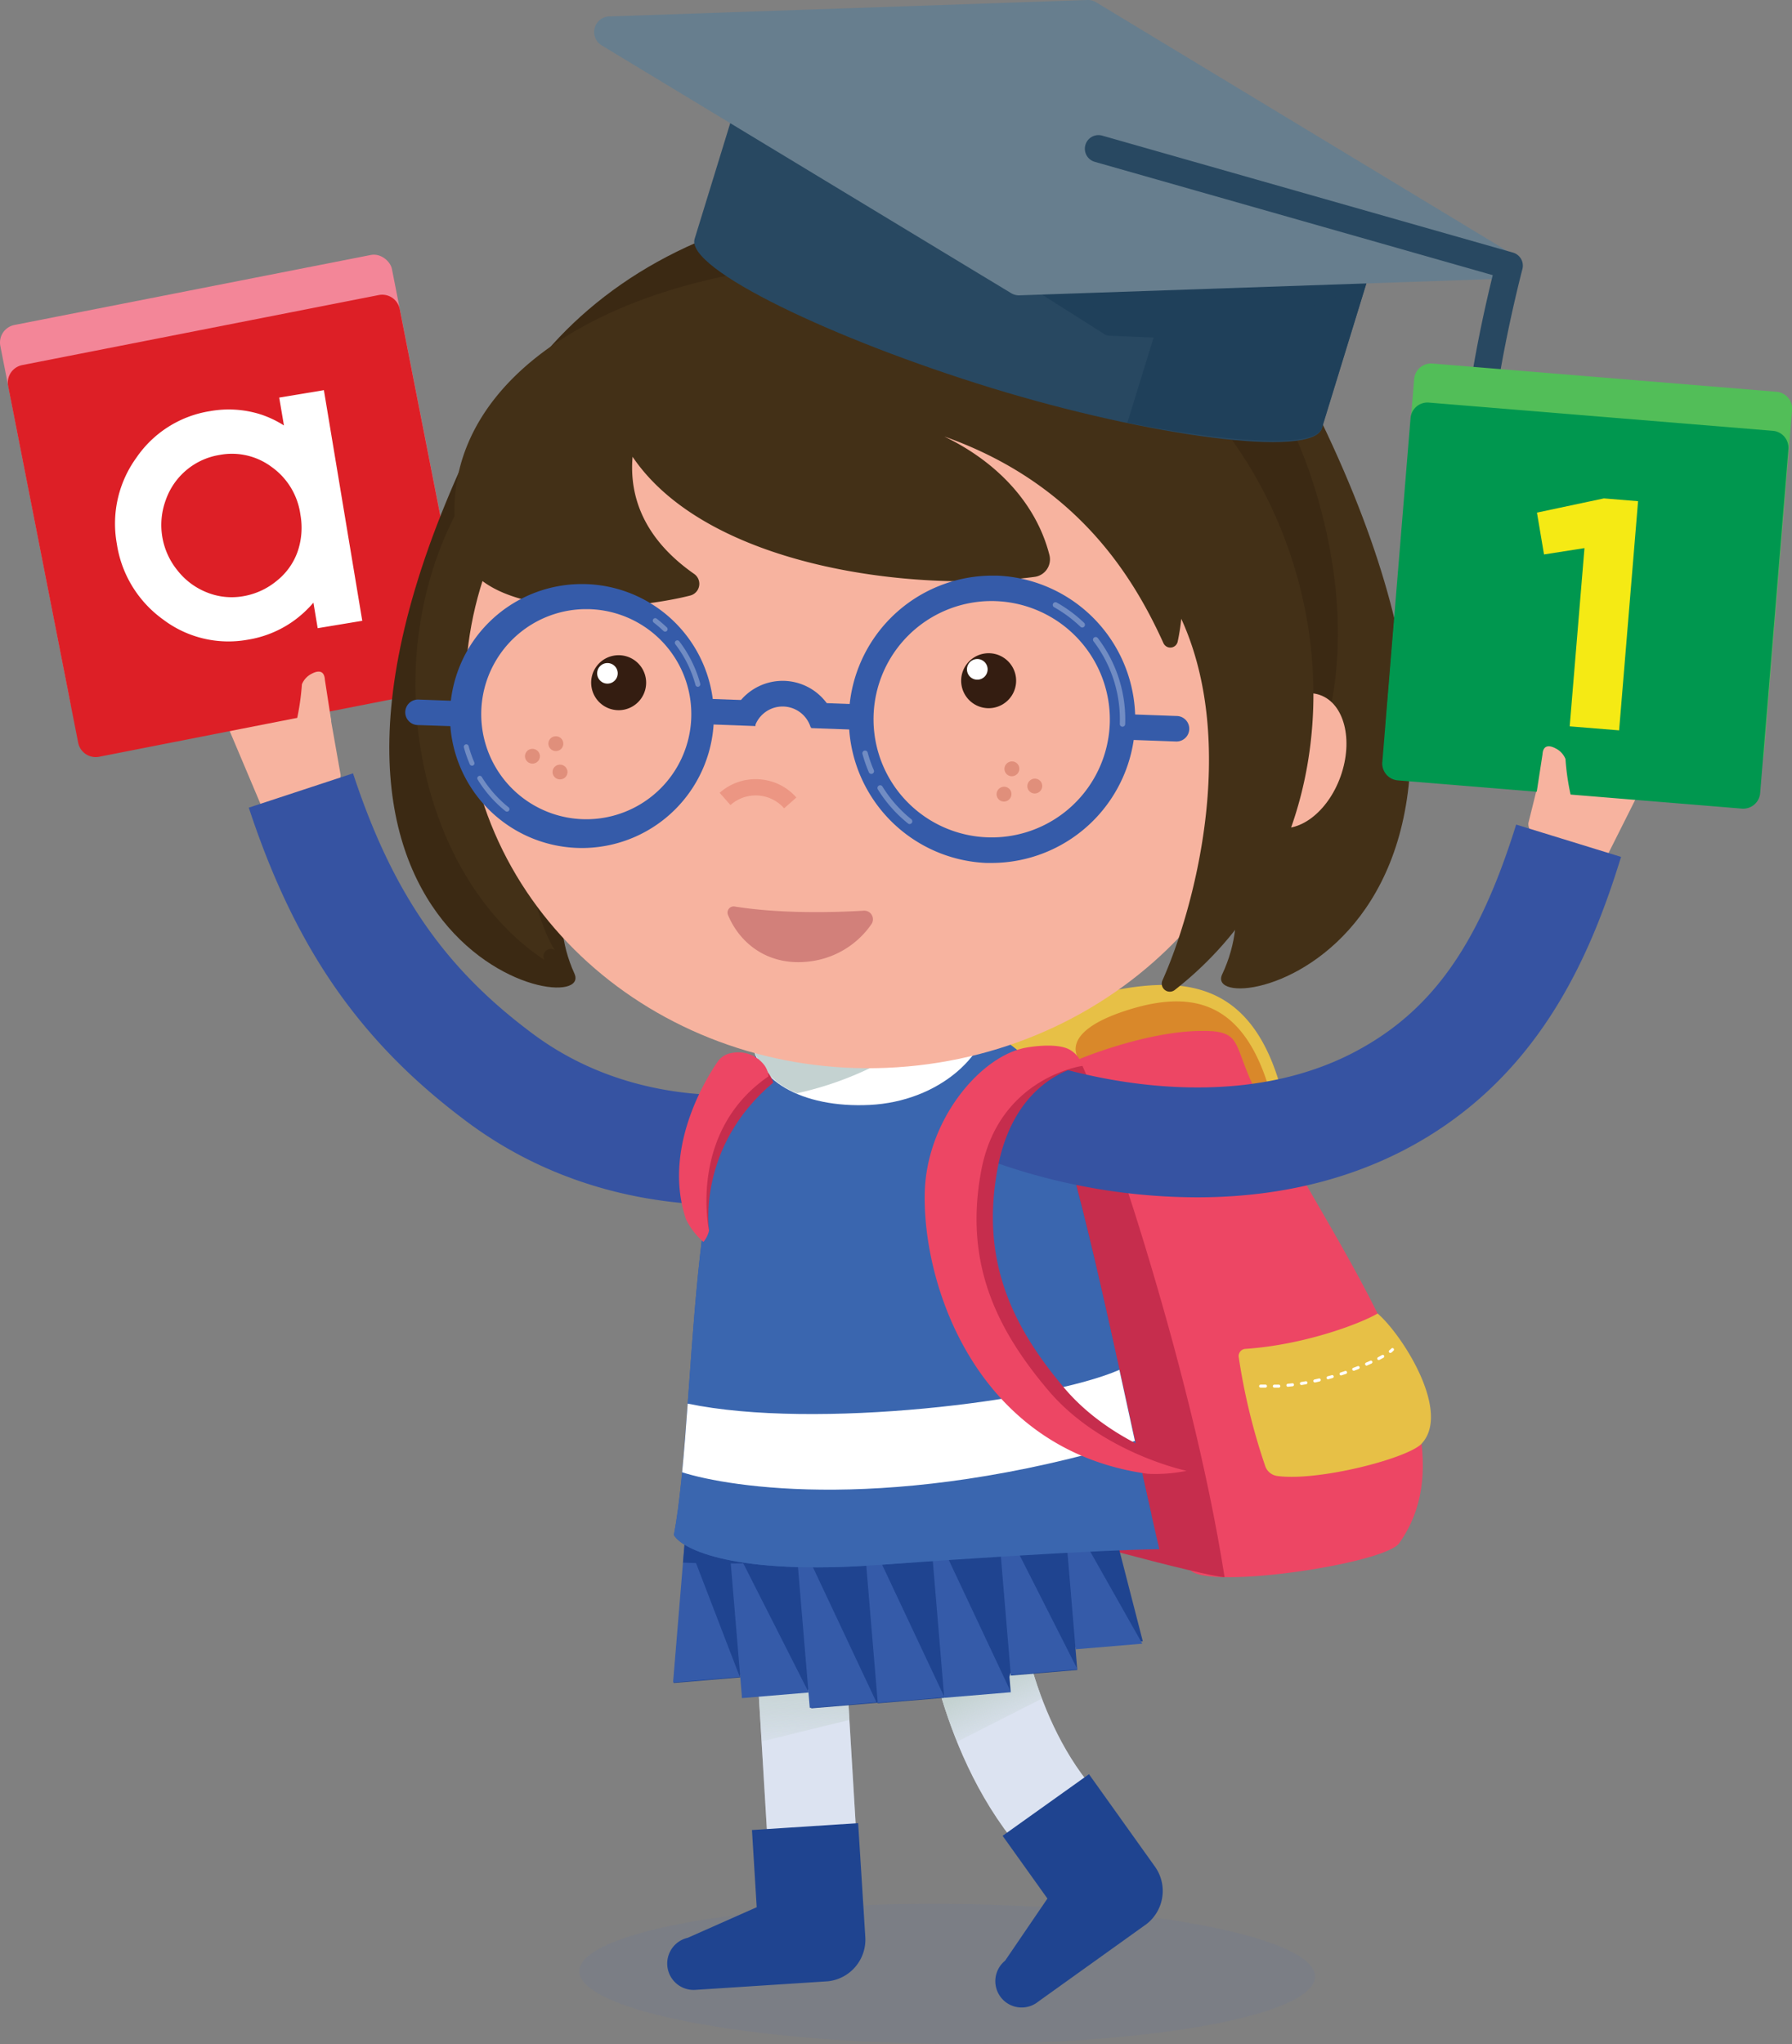 <svg xmlns="http://www.w3.org/2000/svg" xmlns:xlink="http://www.w3.org/1999/xlink" viewBox="0 0 378.22 431.34"><rect x="0" y="0" width="378.22" height="431.34" fill="#808080" stroke="none"/><defs><style>.cls-1{isolation:isolate;}.cls-2{fill:#f7b39f;}.cls-3{fill:#3653a2;}.cls-4{fill:#f38698;}.cls-5{fill:#dd1f26;}.cls-6{fill:#fff;}.cls-7{fill:#e7c046;}.cls-8{fill:#ed4664;}.cls-9{fill:#c62d4d;}.cls-10{fill:#d9882a;}.cls-11,.cls-14,.cls-17{fill:#5275b9;}.cls-11{opacity:0.1;}.cls-12{fill:#433017;}.cls-13{fill:#3b2913;}.cls-14,.cls-16{opacity:0.2;}.cls-15{fill:none;stroke:#fff;stroke-miterlimit:10;stroke-width:20.02px;}.cls-18,.cls-20{mix-blend-mode:multiply;}.cls-18{fill:url(#linear-gradient);}.cls-19{fill:#1f4490;}.cls-20{fill:url(#linear-gradient-2);}.cls-21{fill:#355ba9;}.cls-22{fill:#3a66af;}.cls-23{fill:#c4d2d1;}.cls-24{fill:#ec9683;}.cls-25{fill:#341d11;}.cls-26{fill:#d2807a;}.cls-27{fill:#aa3b25;}.cls-27,.cls-28{opacity:0.3;}.cls-29{fill:#284861;}.cls-30{fill:#1f405a;}.cls-31{fill:#677e8e;}.cls-32{fill:#52be58;}.cls-33{fill:#00974f;}.cls-34{fill:#f5ea14;}</style><linearGradient id="linear-gradient" x1="112.16" y1="-1392.71" x2="107.52" y2="-1381.44" gradientTransform="matrix(-1, 0.03, 0.03, 1, 363.99, 1744.05)" gradientUnits="userSpaceOnUse"><stop offset="0" stop-color="#c4d2d1"/><stop offset="0.47" stop-color="#c4d2d1" stop-opacity="0.5"/><stop offset="0.83" stop-color="#c4d2d1" stop-opacity="0.14"/><stop offset="1" stop-color="#c4d2d1" stop-opacity="0"/></linearGradient><linearGradient id="linear-gradient-2" x1="151.84" y1="-1400.77" x2="151.84" y2="-1378.22" gradientTransform="matrix(-1, 0.03, 0.03, 1, 363.99, 1744.05)" gradientUnits="userSpaceOnUse"><stop offset="0" stop-color="#c4d2d1"/><stop offset="0.12" stop-color="#c4d2d1" stop-opacity="0.98"/><stop offset="0.26" stop-color="#c4d2d1" stop-opacity="0.91"/><stop offset="0.4" stop-color="#c4d2d1" stop-opacity="0.8"/><stop offset="0.56" stop-color="#c4d2d1" stop-opacity="0.65"/><stop offset="0.71" stop-color="#c4d2d1" stop-opacity="0.45"/><stop offset="0.87" stop-color="#c4d2d1" stop-opacity="0.22"/><stop offset="1" stop-color="#c4d2d1" stop-opacity="0"/></linearGradient></defs><g class="cls-1"><g id="Layer_2" data-name="Layer 2"><g id="Layer_1-2" data-name="Layer 1"><path class="cls-2" d="M69,147.16l2.89,16.36c.14,1.73-2.72,4.94-4.45,5.09a3.24,3.24,0,0,1-1.67-.34l-9.65,4.08-6.79-16.07h0l-2.54-6A2.46,2.46,0,0,1,48,147.1l.12,0a2.14,2.14,0,0,1,.47-.15l-1.11-2.64a2.47,2.47,0,0,1,1.19-3.18l.12-.05a2.42,2.42,0,0,1,1.63-.09L50,139.86a2.46,2.46,0,0,1,1.18-3.17l.12-.06a2.47,2.47,0,0,1,3.23,1.31l.7,1.64a2.44,2.44,0,0,1,1.38-2.15l.11-.05a2.46,2.46,0,0,1,3.23,1.3l4.58,10.77a4,4,0,0,1,2.07-3.31c1.16-.66,2.3-.71,2.43,1"/><path class="cls-3" d="M153.11,254.29c-13.67,0-34.79-2.89-54.43-17.49C76.1,220,62.3,200.16,52.51,170.43l22-7.24c8.29,25.17,19.29,41.11,38,55,23.28,17.32,50.35,12.21,50.62,12.16l4.68,22.69A77.75,77.75,0,0,1,153.11,254.29Z"/><g id="Card_a" data-name="Card a"><rect class="cls-4" x="6.67" y="60.4" width="84.23" height="84.23" rx="3.77" transform="translate(-18.84 11.32) rotate(-11.11)"/><path class="cls-5" d="M12.09,68.86H88.78a3.77,3.77,0,0,1,3.77,3.77v76.69a3.77,3.77,0,0,1-3.77,3.77H12.09a3.77,3.77,0,0,1-3.77-3.77V72.64a3.78,3.78,0,0,1,3.78-3.78Z" transform="translate(-20.44 11.8) rotate(-11.11)"/><path class="cls-2" d="M65.79,142.17a4.31,4.31,0,0,0-2.07,2.23,52.44,52.44,0,0,1-1.14,7.79,40.87,40.87,0,0,1,7.34,0l-1.35-8.75C68.45,141.42,67.14,141.45,65.79,142.17Z"/><path class="cls-6" d="M58.93,83.9l1,5.88a21.88,21.88,0,0,0-4.84-2.31,22.34,22.34,0,0,0-10.71-.72,23.2,23.2,0,0,0-15.6,9.84,23.72,23.72,0,0,0-4.13,18.11,24.07,24.07,0,0,0,9.74,16A22.85,22.85,0,0,0,52.23,135,22.84,22.84,0,0,0,62,131a23.74,23.74,0,0,0,4.15-3.83l.9,5.39L76.46,131l-8.1-48.67Zm4.47,24.68a15.53,15.53,0,0,1-.61,7.89,13.7,13.7,0,0,1-4.45,6.15,15,15,0,0,1-7.06,3.2,14,14,0,0,1-7.51-.77,14.79,14.79,0,0,1-6.28-4.64A15.19,15.19,0,0,1,35,105.48,14.45,14.45,0,0,1,46.35,96a14,14,0,0,1,11,2.55A14.77,14.77,0,0,1,63.4,108.58Z"/></g><path class="cls-7" d="M271.08,232.56c.25,2-3.41,3.07-4.21,1.34-15.14-22.07-38.34-10.23-39.13-10.39-1.08-.09-2.22-.13-3.43-.12a41.89,41.89,0,0,0-8,.85c-2.23-1.23-3.88-1.29-4-2.08.24-5,11.49-10.68,22.7-13.14C251.38,205.78,265.42,207.92,271.08,232.56Z"/><path class="cls-8" d="M250.94,330.74s-2.56-48.39-28.89-101.29c4.56-9.84,33.49-18.94,39.06-9.65,8.67,30,53.87,77.81,34.35,105.63C293.32,330,251.85,336.08,250.94,330.74Z"/><path class="cls-9" d="M227.74,223.51c3.49,5.82,23.57,63.44,30.72,109.31-4.14-.18-39.23-9.51-39.83-10.7-1-3.07,11.08-86-2.42-98,8-1.34,11.53-.65,11.53-.65Z"/><path class="cls-7" d="M262.84,284.64c12.35-.83,24.13-5.26,27.92-7.46,5.09,4.32,15.86,21,9.08,27.67-3.64,3.16-21.87,7.76-30.26,6.61a3.12,3.12,0,0,1-2.51-2,130.24,130.24,0,0,1-5.63-23.14A1.51,1.51,0,0,1,262.84,284.64Z"/><path class="cls-6" d="M267.05,292.82h0c-.33,0-.65,0-1,0a.32.32,0,0,1-.3-.33.33.33,0,0,1,.33-.31l.95,0a.32.32,0,1,1,0,.63Zm1.92,0a.31.31,0,0,1-.32-.3.31.31,0,0,1,.31-.33l1,0a.32.32,0,0,1,0,.63l-1,0Zm2.86-.18a.33.33,0,0,1-.32-.29.32.32,0,0,1,.29-.35l.95-.1a.31.31,0,0,1,.35.27.32.32,0,0,1-.28.36l-1,.1Zm2.85-.38a.31.31,0,0,1-.31-.26.32.32,0,0,1,.26-.37l.94-.16a.31.31,0,0,1,.37.26.32.32,0,0,1-.26.37l-.95.16Zm2.82-.53a.32.32,0,0,1-.06-.63l.92-.21a.32.32,0,0,1,.39.24.32.32,0,0,1-.24.38c-.31.08-.62.15-.94.21Zm2.79-.68a.3.3,0,0,1-.3-.23.31.31,0,0,1,.22-.39l.92-.26a.32.32,0,0,1,.17.61l-.92.26Zm2.76-.81a.33.33,0,0,1-.31-.22.32.32,0,0,1,.21-.4l.9-.3a.32.32,0,1,1,.21.6l-.92.3Zm2.71-1a.31.31,0,0,1-.11-.61l.89-.34a.31.31,0,0,1,.41.18.32.32,0,0,1-.18.41l-.9.34A.22.22,0,0,1,285.76,289.28Zm2.66-1.07a.33.33,0,0,1-.13-.62l.87-.38a.32.32,0,1,1,.27.57c-.28.14-.58.27-.88.4A.31.31,0,0,1,288.42,288.21ZM291,287a.32.32,0,0,1-.28-.17.32.32,0,0,1,.14-.43l.83-.46a.32.32,0,0,1,.43.12.32.32,0,0,1-.12.44l-.85.46A.28.28,0,0,1,291,287Zm2.45-1.5a.32.32,0,0,1-.25-.12.33.33,0,0,1,.05-.45,3.64,3.64,0,0,0,.39-.34.32.32,0,1,1,.46.44,4.83,4.83,0,0,1-.45.4A.31.31,0,0,1,293.46,285.47Z"/><path class="cls-10" d="M227.74,223.51s-4.83-5.67,10.55-10.46,26-.33,30.85,21.64a2,2,0,0,1-2.15-.62c-6.92-12.44-4.36-15.72-10.85-16.45C243.86,216.73,227.74,223.51,227.74,223.51Z"/><ellipse class="cls-11" cx="199.94" cy="416.56" rx="14.77" ry="77.64" transform="translate(-218.13 613.34) rotate(-89.57)"/><path class="cls-12" d="M186.35,54.33c45-30.36,21.65,55.82,49,89.26,6.8,9.9,34.53,36.7,22.61,62-5.19,11,76.41-4.13,19.6-119.35L225.74,71.12C203.09,56.34,165.19,68.63,186.35,54.33Z"/><path class="cls-13" d="M144.79,143.78c-6.95,9.79-35.09,36.17-23.55,61.67,5,11.11-76.34-5.28-17.78-119.62l52-14.36C178.33,57,172.6,110.76,144.79,143.78Z"/><rect class="cls-6" x="160.78" y="335.74" width="18.78" height="63.54" transform="translate(-21.77 10.88) rotate(-3.44)"/><rect class="cls-14" x="160.78" y="335.74" width="18.78" height="63.54" transform="translate(-21.77 10.88) rotate(-3.44)"/><path class="cls-15" d="M205.46,342.66s3.53,28.91,22.3,46.09"/><g class="cls-16"><path class="cls-17" d="M221,396.14l13.52-14.77c-15.72-14.39-19.09-39.69-19.13-39.94l-19.87,2.45C195.69,345.21,199.74,376.68,221,396.14Z"/></g><path class="cls-18" d="M215.84,344.05a89.61,89.61,0,0,0,4.08,14.39L202,367.54a103.37,103.37,0,0,1-6.47-23.66l19.57-2.41Z"/><path class="cls-19" d="M229.84,374.39l-18.23,13,9.46,13.24-8.94,13.12a5.55,5.55,0,0,0,7,8.63l.07-.05h0L242,406h0a8.84,8.84,0,0,0,1.77-12.1h0Z"/><polygon class="cls-20" points="179.3 362.93 160.76 367.48 158.88 336.36 177.63 335.23 179.3 362.93"/><polygon class="cls-19" points="144.77 324.08 233.56 316.65 241.2 346.34 214.85 348.55 211.94 357 174.28 360 166.31 352.58 142.18 354.61 144.77 324.08"/><polygon class="cls-19" points="156.25 353.96 142.17 355.14 153.68 323.29 156.25 353.96"/><polygon class="cls-19" points="170.63 356.96 156.54 358.15 167.72 322.28 170.63 356.96"/><polygon class="cls-19" points="227.37 352.4 213.29 353.58 224.47 317.72 227.37 352.4"/><polygon class="cls-19" points="185.26 359.32 171.18 360.49 182.09 321.48 185.26 359.32"/><polygon class="cls-19" points="199.3 358.27 185.21 359.44 196.13 320.43 199.3 358.27"/><polygon class="cls-19" points="213.31 356.9 199.23 358.08 210.14 319.06 213.31 356.9"/><polygon class="cls-21" points="227.01 348.03 241.09 346.85 224.44 317.37 227.01 348.03"/><polygon class="cls-21" points="142.06 355.03 156.14 353.85 144.63 323.93 142.06 355.03"/><polygon class="cls-21" points="213.34 353.45 227.42 352.27 210.43 318.77 213.34 353.45"/><polygon class="cls-21" points="156.61 358.33 170.69 357.15 153.71 323.65 156.61 358.33"/><polygon class="cls-21" points="199.29 358.27 213.38 357.09 196.13 320.43 199.29 358.27"/><polygon class="cls-21" points="185.26 359.32 199.34 358.15 182.09 321.48 185.26 359.32"/><polygon class="cls-21" points="170.91 360.39 184.99 359.22 167.74 322.56 170.91 360.39"/><path class="cls-19" d="M186.47,328.38c-16.86,1.41-32,1.83-42.32,1.36l.34-4a359.57,359.57,0,0,0,41.64-1.4c20.36-1.7,38.05-4.42,47.57-7l1,3.87c-9.34,2.68-27.38,5.49-48.22,7.24"/><path class="cls-19" d="M181.12,384.72l-22.41,1.45,1,16.29-14.55,6.45a5.57,5.57,0,0,0,1.37,11h.08l28.12-1.82v0a8.84,8.84,0,0,0,7.9-9.36h0Z"/><g id="Girl"><path class="cls-21" d="M161.15,221l29.2-3.17,9.35-1-.28.05c11.75-1.32,21.12,7.31,23.93,20.16,6.52,19.69,14,58.26,19.68,82.57,0,0-10.66,7.24-57.87,10.64-29.88,2.15-41.14-3.21-42.93-6.33C147.14,297.85,144.61,237.5,161.15,221Z"/><path class="cls-22" d="M161.15,221l29.2-3.17,9.35-1-.28.05c11.75-1.32,21.12,7.31,23.93,20.16,6.52,19.69,15.65,65.57,21.34,89.88,0,0-12.32-.07-59.53,3.33-29.88,2.15-41.14-3.21-42.93-6.33C147.14,297.85,144.61,237.5,161.15,221Z"/><path class="cls-6" d="M236.26,289.06c1.12,5.11,2.21,10.15,3.27,15-51.23,15.42-85.62,9.8-95.56,6.62.44-4.5.81-9.38,1.18-14.49C172,301.8,221.09,295.71,236.26,289.06Z"/><path class="cls-13" d="M96.74,146.39c8.18,43.27,67,71.63,114.68,61.4,68.32-14.66,78.87-61.43,66.47-103.49-15.26-51.76-64.53-70.15-112.1-59.25C111.81,57.43,88.56,103.12,96.74,146.39Z"/><path class="cls-12" d="M107.38,167.09C101.85,130,119.83,97.8,126.19,89.66L146.8,70.92C73.21,88,75.34,176.47,114.92,202.58a1.55,1.55,0,0,1,2.16-2.1c-3-4.88-3.93-10.44-5.68-15a45.59,45.59,0,0,0,15,8.46C117.76,187.26,111.68,181.38,107.38,167.09Z"/><path class="cls-6" d="M209.23,211.71c.19,10.89-11.21,20.73-25.64,21.45s-24.86-5.38-24.89-14.52Z"/><path class="cls-23" d="M159.05,220.6l14.37-2.23,23-3.13a8.45,8.45,0,0,1,2.71,0,70.42,70.42,0,0,1-30.9,15.46c-4.47-1.67-8.39-5.63-9.25-9.83"/><path class="cls-2" d="M98.69,154.23c5,44.33,47.51,75.93,95,70.6s81.94-45.59,77-89.93-47.51-75.93-95-70.59-81.95,45.59-77,89.92"/><path class="cls-24" d="M163.75,165.23a11.81,11.81,0,0,0-3.56-.79,11.42,11.42,0,0,0-8.3,2.86l2.28,2.58a8,8,0,0,1,11.33.69l2.58-2.28A11.32,11.32,0,0,0,163.75,165.23Z"/><path class="cls-25" d="M202.9,144.29a5.8,5.8,0,1,0,5.11-6.41,5.8,5.8,0,0,0-5.11,6.41"/><path class="cls-6" d="M204.1,141.48a2.18,2.18,0,1,0,1.92-2.4,2.18,2.18,0,0,0-1.92,2.4"/><path class="cls-25" d="M124.81,144.71a5.8,5.8,0,1,0,5.11-6.41,5.78,5.78,0,0,0-5.11,6.41"/><path class="cls-6" d="M126.05,142.33a2.17,2.17,0,1,0,1.92-2.4,2.17,2.17,0,0,0-1.92,2.4"/><path class="cls-2" d="M264.42,157.24c-2.71,7.65-.76,15.32,4.36,17.13s11.47-2.93,14.18-10.58.77-15.32-4.36-17.13-11.46,2.92-14.18,10.58"/><path class="cls-26" d="M182.35,192.17c-5.64.34-17.33.73-27.29-.88a1.3,1.3,0,0,0-1.41,1.78c2.6,6.3,9.06,11.27,18.25,9.66a18.51,18.51,0,0,0,12-7.68A1.82,1.82,0,0,0,182.35,192.17Z"/><path class="cls-12" d="M96.38,113.71c-4.63-30.24,26.05-53,71.51-57.73,12.84-1.34,23.91-.47,37.84,2.4C279,72,301,167.54,247.9,208.94a1.7,1.7,0,0,1-2.58-2c6.59-14.67,16.18-49.72,4-76.36a45.06,45.06,0,0,1-.76,4.82,1.59,1.59,0,0,1-3,.32c-6.41-14.13-18.36-33.75-46.26-43.61,11.25,5.42,19.45,14.24,22.19,25a3.73,3.73,0,0,1-3.11,4.62c-24.95,3.39-69-1.91-84.87-25.34-.75,8.88,2.79,17.59,13,24.72a2.55,2.55,0,0,1-.83,4.56C132.61,129,99.14,131.78,96.38,113.71Z"/><ellipse class="cls-27" cx="218.41" cy="165.87" rx="1.58" ry="1.56" transform="translate(-55.81 170.59) rotate(-38.2)"/><ellipse class="cls-27" cx="213.57" cy="162.23" rx="1.58" ry="1.56" transform="translate(-54.59 166.82) rotate(-38.2)"/><ellipse class="cls-27" cx="211.91" cy="167.57" rx="1.58" ry="1.56" transform="translate(-58.25 166.94) rotate(-38.2)"/><ellipse class="cls-27" cx="118.2" cy="162.91" rx="1.56" ry="1.58" transform="translate(-56.75 262.43) rotate(-83.67)"/><ellipse class="cls-27" cx="117.31" cy="156.93" rx="1.56" ry="1.58" transform="translate(-51.59 256.22) rotate(-83.67)"/><ellipse class="cls-27" cx="112.38" cy="159.57" rx="1.56" ry="1.58" transform="translate(-58.61 253.68) rotate(-83.67)"/></g><path class="cls-21" d="M248.3,156.47h-.1L238,156.1a2.69,2.69,0,1,1,.2-5.38l10.16.37a2.69,2.69,0,0,1-.09,5.38Z"/><path class="cls-21" d="M209.29,182.1l-1.13,0a30.33,30.33,0,0,1,1.1-60.63c.38,0,.75,0,1.13,0a30.36,30.36,0,0,1,29.19,31.42h0A30.36,30.36,0,0,1,209.29,182.1Zm0-55.27a24.94,24.94,0,1,0,24.94,25.86h0a25,25,0,0,0-24-25.84C209.88,126.83,209.57,126.83,209.26,126.83Z"/><g class="cls-28"><path class="cls-6" d="M228.43,132.42a.53.53,0,0,1-.39-.16,27.56,27.56,0,0,0-5.55-4.12.56.56,0,0,1-.22-.77.57.57,0,0,1,.77-.22,28.52,28.52,0,0,1,5.78,4.29.58.58,0,0,1,0,.81A.6.6,0,0,1,228.43,132.42Z"/><path class="cls-6" d="M236.89,153.35h0a.57.57,0,0,1-.55-.58,27.17,27.17,0,0,0-5.54-17.44.57.57,0,0,1,.1-.79.58.58,0,0,1,.8.1,28.32,28.32,0,0,1,5.78,18.17A.57.57,0,0,1,236.89,153.35Z"/><path class="cls-6" d="M192,173.9a.53.53,0,0,1-.35-.13,28.08,28.08,0,0,1-6.37-7.2.57.57,0,0,1,.19-.78.56.56,0,0,1,.78.18,27.11,27.11,0,0,0,6.11,6.92.57.57,0,0,1-.36,1Z"/><path class="cls-6" d="M183.91,163.31a.58.58,0,0,1-.53-.34,29.18,29.18,0,0,1-1.35-3.88.57.57,0,0,1,.4-.69.57.57,0,0,1,.7.4,26,26,0,0,0,1.3,3.72.58.58,0,0,1-.3.75A.57.57,0,0,1,183.91,163.31Z"/></g><path class="cls-21" d="M123.32,178.94l-1,0a27.85,27.85,0,1,1,1,0Zm0-50.4a22.17,22.17,0,1,0,.84,0Z"/><g class="cls-28"><path class="cls-6" d="M140.39,133.29a.5.5,0,0,1-.36-.14,24.53,24.53,0,0,0-2.05-1.77.52.52,0,0,1-.1-.73.51.51,0,0,1,.73-.09,26.63,26.63,0,0,1,2.14,1.84.52.52,0,0,1-.36.89Z"/><path class="cls-6" d="M147.29,144.93a.52.52,0,0,1-.5-.39,24.72,24.72,0,0,0-4.25-8.58.52.52,0,1,1,.83-.63,25.89,25.89,0,0,1,4.42,8.94.53.53,0,0,1-.37.64Z"/><path class="cls-6" d="M107,171.27a.48.48,0,0,1-.32-.11,26.06,26.06,0,0,1-5.83-6.6.52.52,0,1,1,.88-.54,24.9,24.9,0,0,0,5.6,6.33.52.52,0,0,1,.08.73A.52.52,0,0,1,107,171.27Z"/><path class="cls-6" d="M99.63,161.58a.52.52,0,0,1-.48-.31,26.18,26.18,0,0,1-1.24-3.55.53.53,0,0,1,.37-.64.51.51,0,0,1,.63.37,27,27,0,0,0,1.19,3.41.51.51,0,0,1-.27.68A.45.45,0,0,1,99.63,161.58Z"/></g><rect class="cls-21" x="174.3" y="145.44" width="5.38" height="11.44" transform="translate(19.43 322.47) rotate(-87.89)"/><rect class="cls-21" x="150.95" y="144.42" width="5.38" height="11.76" transform="translate(-2.21 298.31) rotate(-87.89)"/><path class="cls-21" d="M171.1,153.5a6.19,6.19,0,0,0-11.75-.33l-5.07-1.81a11.57,11.57,0,0,1,22,.62Z"/><path class="cls-21" d="M97.5,153.31h-.11L88.13,153a2.69,2.69,0,0,1,.19-5.38l9.27.34a2.69,2.69,0,0,1-.09,5.38Z"/><g id="Hat"><path class="cls-29" d="M158.35,12.26,146.61,50.4c-2,6.33,29.45,21.27,62.65,31.47S277,96.75,279,90.41L290.7,52.27"/><path class="cls-30" d="M237.94,89.21c19.54,3.89,39.68,5.59,41,1.2L290.7,52.27,252.79,41Z"/><path class="cls-30" d="M282.85,55.5,156.36,17.3l-.61,2L234.16,69l43.36,1.87A119.87,119.87,0,0,1,282.85,55.5Z"/><path class="cls-30" d="M277.52,72.71h-.09l-43.35-1.88a1.9,1.9,0,0,1-.92-.28L154.75,20.86a1.88,1.88,0,0,1-.78-2.13l.61-2a1.86,1.86,0,0,1,2.32-1.24L283.39,53.72a1.84,1.84,0,0,1,1.16,1,1.86,1.86,0,0,1,0,1.55,101.33,101.33,0,0,0-4.67,13.2l-.58,1.9A1.88,1.88,0,0,1,277.52,72.71Zm-42.78-5.59,41.41,1.79.15-.51a122.77,122.77,0,0,1,4-11.72L161.77,20.88Z"/><polygon class="cls-31" points="215.09 59.03 128.66 6.76 229.64 3.29 316.07 55.56 215.09 59.03"/><path class="cls-31" d="M215.09,62.33a3.34,3.34,0,0,1-1.7-.48L127,9.58a3.29,3.29,0,0,1,1.59-6.11L229.53,0a3.3,3.3,0,0,1,1.81.48l86.43,52.27a3.29,3.29,0,0,1-1.59,6.1l-101,3.47ZM139.83,9.67l76.13,46,88.94-3.05-76.13-46Z"/><path class="cls-29" d="M312.25,109.25a2.87,2.87,0,0,1-2.8-2.26c-2.81-12.79,3.44-40.14,5.61-48.93l-84-23.91a2.87,2.87,0,0,1,1.57-5.53L319.32,53.3a2.87,2.87,0,0,1,2,3.49c-.1.36-9.25,35.29-6.24,49a2.87,2.87,0,0,1-2.2,3.42A2.56,2.56,0,0,1,312.25,109.25Z"/><path class="cls-31" d="M325.7,119.07c-2.07-7.72-6.87-16.1-12.52-16.27a5.54,5.54,0,0,0-1.57.19c-1.63.43-4.48,2.05-5.31,8A33.88,33.88,0,0,0,307.44,124a38.56,38.56,0,0,0,3.24,8.3,3,3,0,0,0,.28.41l0,0c.64,1,2,2,4.81,2.1a15,15,0,0,0,4.2-.54c3.11-.83,6.66-2.79,6.94-5.68a2.26,2.26,0,0,0,.1-.73A38.85,38.85,0,0,0,325.7,119.07Z"/></g><path class="cls-2" d="M326.59,157.51l-4,16.13c-.25,1.72,2.39,5.11,4.11,5.37a3.17,3.17,0,0,0,1.68-.24l9.37,4.72,7.83-15.6h0l2.92-5.82a2.45,2.45,0,0,0-1-3.24l-.12-.06a2,2,0,0,0-.46-.18l1.28-2.56a2.46,2.46,0,0,0-1-3.25l-.12-.06a2.44,2.44,0,0,0-1.63-.19l.53-1.05a2.47,2.47,0,0,0-1-3.25l-.12-.06a2.45,2.45,0,0,0-3.3,1.1l-.81,1.59a2.46,2.46,0,0,0-1.23-2.24l-.12-.06a2.46,2.46,0,0,0-3.3,1.09l-5.28,10.44a4,4,0,0,0-1.85-3.44c-1.11-.73-2.24-.85-2.49.87"/><g id="Card_1" data-name="Card 1"><path class="cls-32" d="M298.93,79.55h72.85a3.58,3.58,0,0,1,3.58,3.58V156a3.58,3.58,0,0,1-3.58,3.58H298.93a3.59,3.59,0,0,1-3.59-3.59V83.13a3.58,3.58,0,0,1,3.58-3.58Z" transform="translate(188.79 444.02) rotate(-85.31)"/><path class="cls-33" d="M298.17,87.77H371a3.58,3.58,0,0,1,3.58,3.58V164.2a3.58,3.58,0,0,1-3.58,3.58H298.17a3.58,3.58,0,0,1-3.58-3.58V91.35a3.59,3.59,0,0,1,3.59-3.59Z" transform="translate(179.9 450.81) rotate(-85.31)"/><path class="cls-34" d="M334.42,115.66,325.88,117l-1.49-8.83,14.13-3,7.21.59-4,48.36-10.43-.85Z"/></g><path class="cls-3" d="M252.66,252.66a128.83,128.83,0,0,1-42.53-7.34l8.33-21.62c.37.14,37.2,13.85,67-1.48C302,213.66,312,199.69,320,174l22.14,6.82c-6.52,21.18-17.65,47.36-46.06,62C281.54,250.28,266.26,252.66,252.66,252.66Z"/><path class="cls-2" d="M328.33,157.93a4.29,4.29,0,0,1,2.08,2.23,51.16,51.16,0,0,0,1.14,7.79,40.87,40.87,0,0,0-7.34,0l1.35-8.75C325.68,157.18,327,157.21,328.33,157.93Z"/><path class="cls-9" d="M149.65,259.69s-2.68-17.6,13.54-31.24c-.33-1.52-1.9-3-3.09-4.9-4.38-.78-9.64,4.55-9.64,4.55s-11.9,14.14-3.34,30.44C147.94,257.6,149.65,259.69,149.65,259.69Z"/><path class="cls-8" d="M149.65,259.69s-4.55-20.82,12.54-32.55a4.43,4.43,0,0,0-.95-2.47,6.92,6.92,0,0,0-6.81-2.47,4.41,4.41,0,0,0-3,1.89c-3,4.38-11.48,18.74-6.66,33.16a15,15,0,0,0,3.7,4.82A5.8,5.8,0,0,0,149.65,259.69Z"/><path class="cls-9" d="M217.41,223.07c-9.32,2.32-18.3,13.07-18.77,27.79-.64,19.62,10.8,54.71,47,59.67a33.25,33.25,0,0,0,8.21-.63s-18-3.75-29.22-17S207,265.76,210.53,246.68c3.68-19.84,17.94-21.74,17.94-21.74a17.73,17.73,0,0,1-5.74-1.69C219.85,221.55,218.29,222.85,217.41,223.07Z"/><path class="cls-8" d="M215.69,221.26c-9.32,2.32-20,15.34-20.5,30.06C194.56,270.94,206,306,242.24,311a33.13,33.13,0,0,0,8.2-.63s-18-3.75-29.21-17-17.69-27.17-14.15-46.25c3.68-19.84,21.39-22.2,21.39-22.2a5.77,5.77,0,0,0-2.64-3.38C223,219.87,216.57,221,215.69,221.26Z"/></g></g></g></svg>